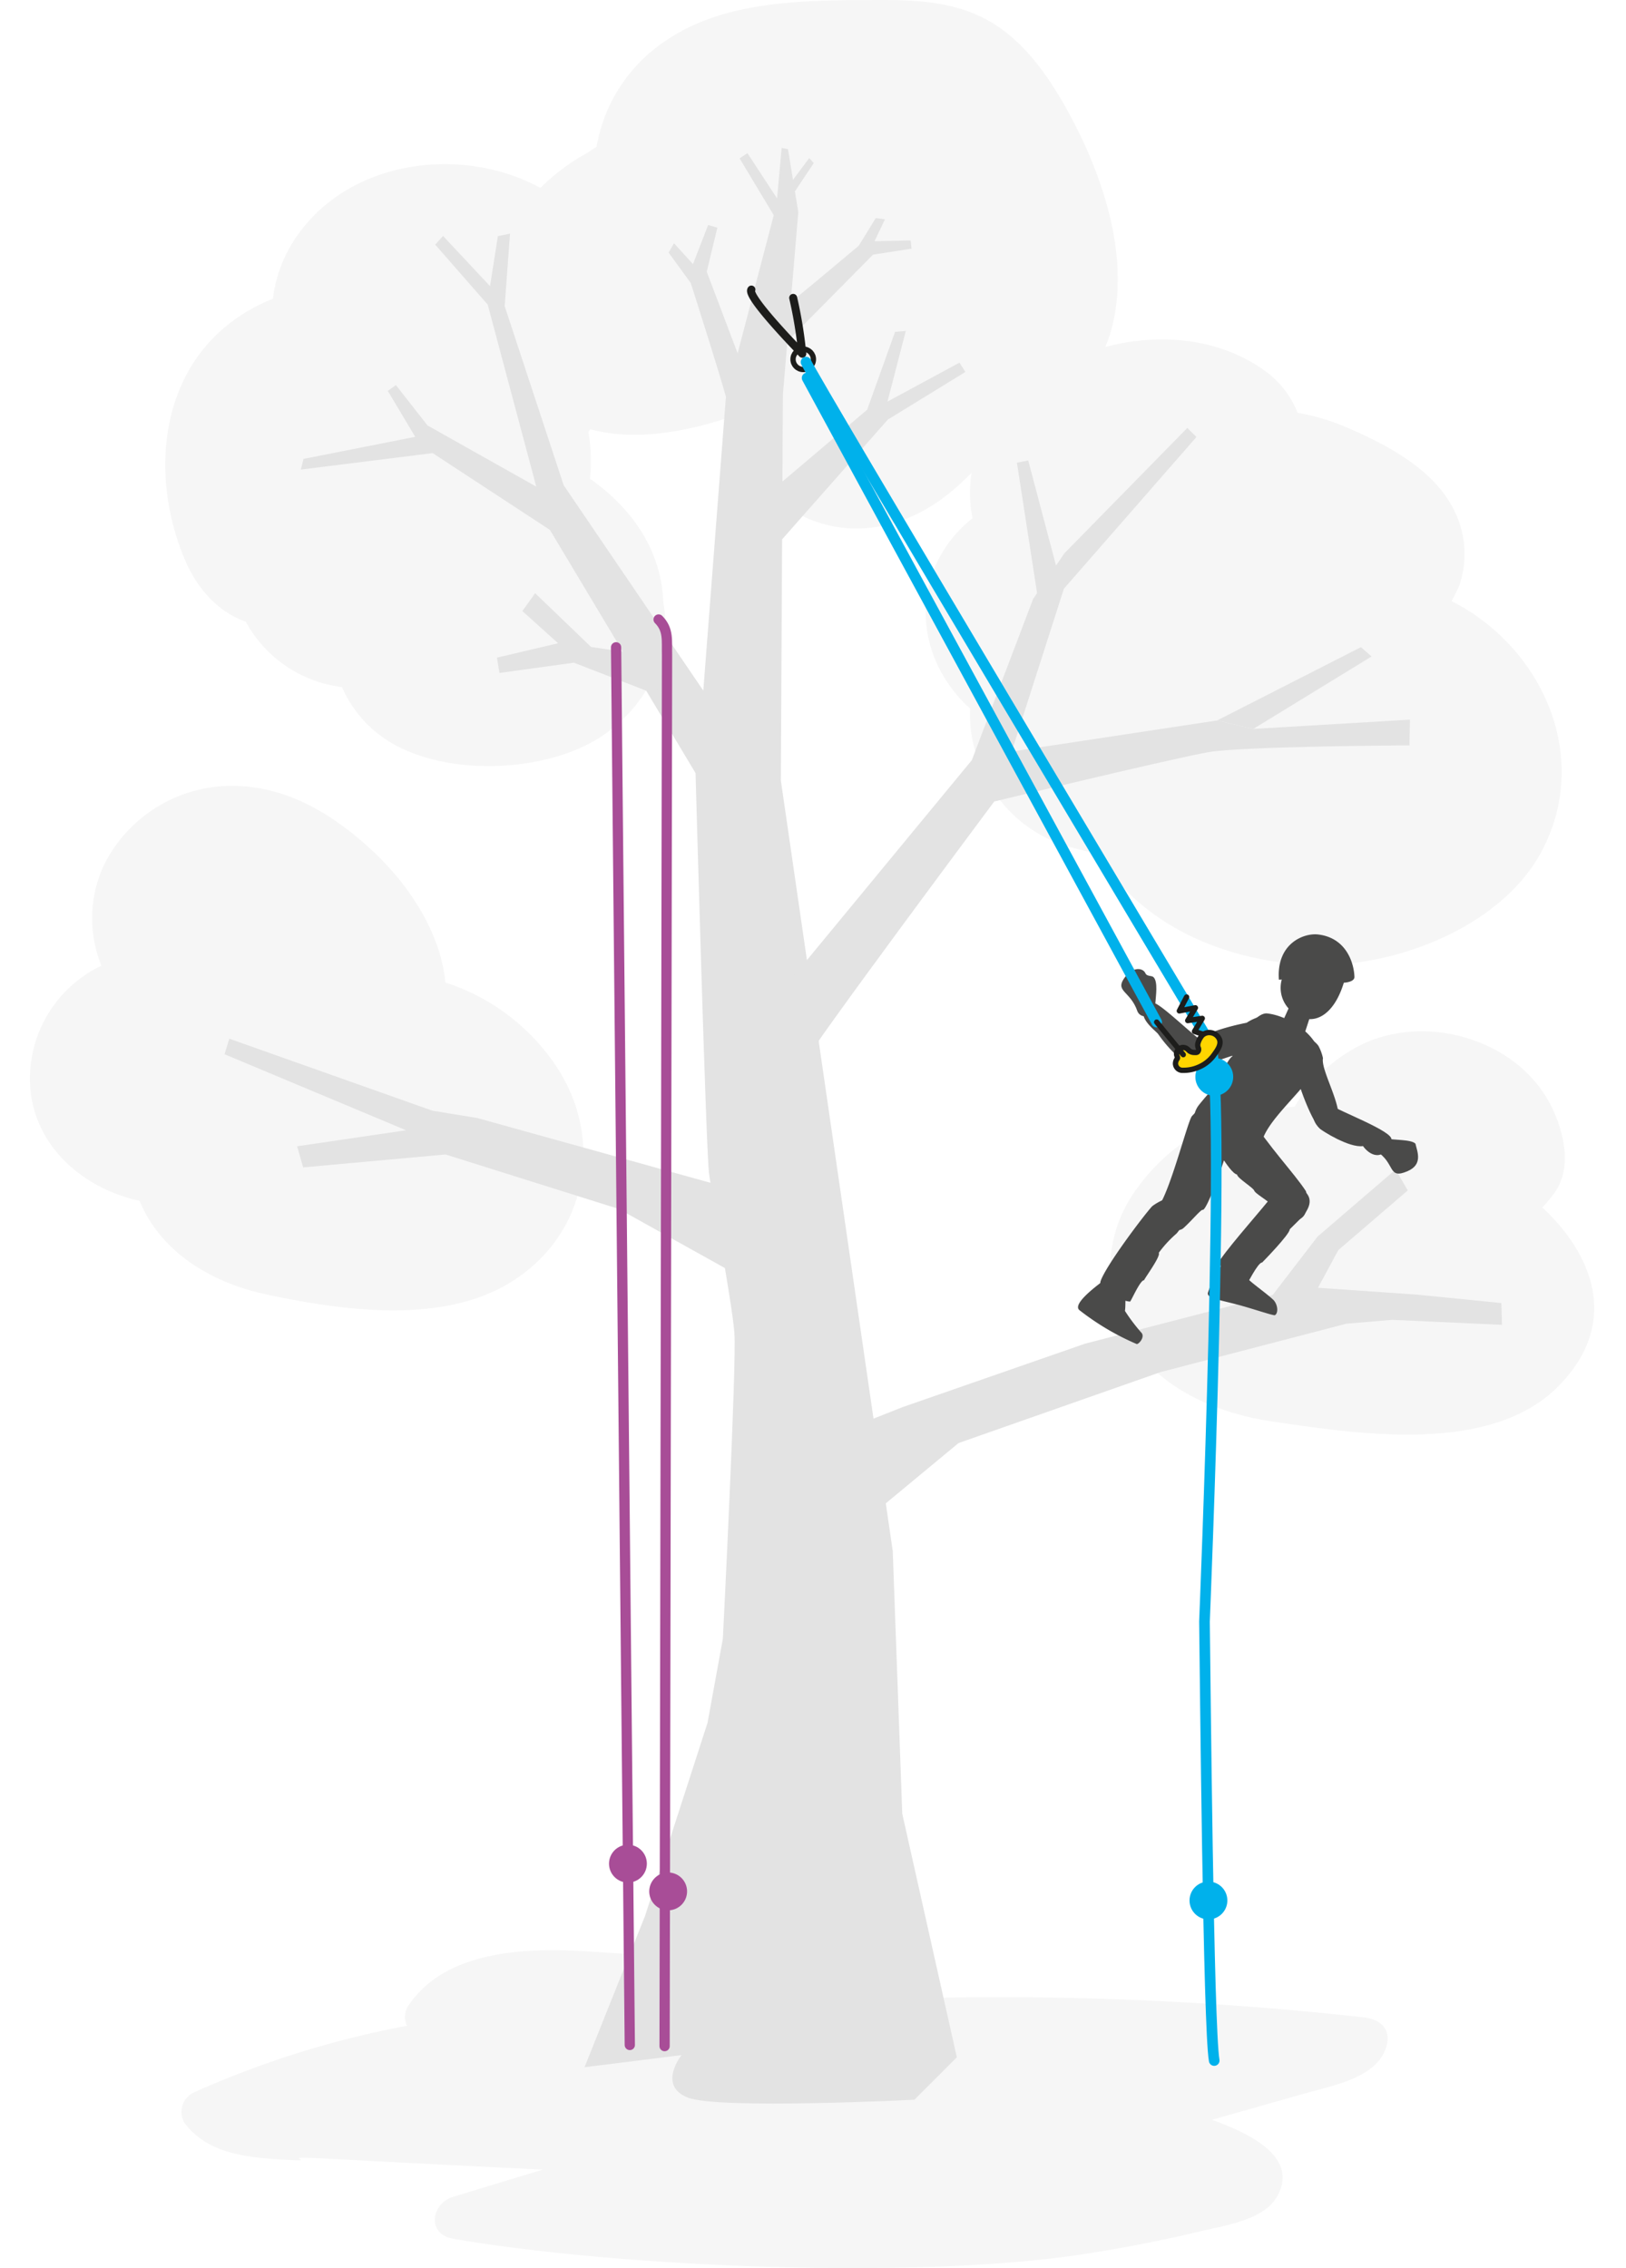 <svg xmlns="http://www.w3.org/2000/svg" viewBox="0 0 244.34 340.723"><title>ZIGZAG-20-DdRT-et-SRT-1</title><g id="Calque_2" data-name="Calque 2"><g id="Calque_1-2" data-name="Calque 1"><rect width="244.34" height="340.723" fill="#fff"/><path d="M218.122,90.297a22.876,22.876,0,0,0,1.179-2.369,14.629,14.629,0,0,0-.912-11.516c-3.076-5.942-9.762-9.493-15.894-12.15a33.624,33.624,0,0,0-7.513-2.258,14.133,14.133,0,0,0-5.158-6.477c-12.759-8.941-32.404-3.695-40.359,7.351a18.638,18.638,0,0,0-3.317,14.971,19.596,19.596,0,0,0-2.255,2.084c-6.682,7.25-6.372,18.104.958,25.641.298.306.617.582.927.87a19.077,19.077,0,0,0,1.266,7.806A20.359,20.359,0,0,0,161.616,127.462c1.03.279,2.128.528,3.276.741,6.513,10.762,18.941,16.061,31.529,16.736,12.659.678,29.301-5.504,35.4-17.345C239.121,113.42,231.628,97.151,218.122,90.297Z" fill="#f6f6f6"/><path d="M231.772,181.402q.652-.695,1.266-1.49.191-.248.382-.495c2.83-3.667,1.693-8.826,0-12.586-4.823-10.713-19.378-14.955-29.496-9.562a24.276,24.276,0,0,0-9.386,8.998c-9.118.336-17.776,4.118-23.627,12.197a20.398,20.398,0,0,0,1.616,26.418c4.763,4.99,11.863,7.658,18.542,8.64,12.937,1.901,32.787,5.042,43.024-5.19C243.378,199.051,239.629,188.693,231.772,181.402Z" fill="#f6f6f6"/><path d="M160.351,16.503c-2.789-5.034-6.371-10.174-11.41-13.164C143.734.248,137.816-.02,131.919.001,121.492.039,109.234-.071,100.277,5.966A23.938,23.938,0,0,0,89.647,22.058c-.649.399-1.291.859-1.751,1.115a30.113,30.113,0,0,0-6.685,5.06C69.099,21.622,51.796,24.102,44.075,36.282a20.671,20.671,0,0,0-3.07,8.612,26.294,26.294,0,0,0-6.493,3.672C23.742,56.942,22.736,71.998,27.711,83.919c1.985,4.755,5.249,8.085,9.24,9.484A18.16,18.16,0,0,0,39.946,97.504a19.092,19.092,0,0,0,11.446,5.712,18.078,18.078,0,0,0,7.546,8.459c8.541,4.952,22.904,4.365,31.107-.838,7.211-4.573,11.059-12.659,9.633-20.265-.255-7.868-4.702-14.227-11.023-18.649a25.638,25.638,0,0,0-.243-7.071c.11-.115.212-.238.319-.356,6.99,1.873,15.034.276,22.156-2.234a17.443,17.443,0,0,0,4.795,11.656c5.768,5.899,14.17,6.928,21.515,3.576,4.737-2.162,8.228-5.637,11.579-9.528.411-.477,4.012-4.126,1.859-2.295.427-.363.666-.583.799-.716-.011.112.257.143,1.658-.462a35.649,35.649,0,0,0,3.768-1.758,22.225,22.225,0,0,0,10.464-14.554C169.606,37.592,165.439,25.685,160.351,16.503Z" fill="#f6f6f6"/><path d="M83.363,159.844a31.808,31.808,0,0,0-12.208-10.545,32.566,32.566,0,0,0-4.227-1.7,23.43,23.43,0,0,0-.841-4.309c-1.817-6.113-5.947-11.714-10.623-15.95-5.39-4.882-11.692-8.764-19.089-9.23a21.469,21.469,0,0,0-20.635,11.603,18.814,18.814,0,0,0-.496,15.356A18.842,18.842,0,0,0,5.188,157.005c-3.158,11.666,4.899,21.005,15.785,23.389,2.898,7.032,9.82,12.108,19.148,14.082,11.068,2.344,25.69,4.465,36.006-1.488C88.196,186.022,91.141,171.206,83.363,159.844Z" fill="#f6f6f6"/><path d="M204.943,303.057A495.967,495.967,0,0,0,134.832,300.26a1.941,1.941,0,0,0-1.578-2.975c-14.755-2.291-29.981-3.177-44.929-4.135-9.864-.632-21.462.009-26.925,8.102a3.053,3.053,0,0,0-.243,3.069,142.754,142.754,0,0,0-31.887,9.953,3.223,3.223,0,0,0-1.469,4.752c3.166,4.067,8.071,4.945,13.497,5.322,8.829.614-1.252-.552,7.589-.081q16.339.87,32.682,1.659-6.743,2.044-13.484,4.093c-3.276.994-4.017,5.597,0,6.291,24.79,4.281,69.212,6.136,94.135,2.405q9.061-1.357,17.934-3.468c4.074-.973,9.863-1.747,11.833-5.422,2.954-5.51-3.312-9.021-9.857-11.382l13.736-3.893c4.869-1.38,11.545-2.536,12.574-7.598C208.88,304.791,207.43,303.333,204.943,303.057Z" fill="#f6f6f6"/><path d="M199.368,117.969a1.164,1.164,0,0,0,.099-.459c-.045.049-.09.099-.135.145C199.347,117.758,199.357,117.864,199.368,117.969Z" fill="#f6f6f6"/><path d="M118.41,22.401l1.552,9.475L117.644,59.287l-.307,57.953,16.818,115.787,1.429,39.441,8.201,36.582-6.378,6.378s-29.523,1.495-34.079-.327-.911-6.378-.911-6.378L87.838,310.546l9.112-22.78,9.374-28.965,2.299-12.62s2.092-41.318,1.734-45.95-3.349-20.293-3.815-24.021-2.021-60.07-2.021-60.07L82.635,79.606,65.015,68.067,45.211,70.542l.395-1.6,16.788-3.321L58.277,58.726l1.214-.877,4.754,6.064,16.34,9.191-7.297-27.346-7.891-9.01,1.184-1.301,7.057,7.542,1.179-7.516,1.826-.375L75.837,45.987l8.869,26.911,20.98,30.85,3.373-43.848,7.211-27.571-5.132-8.538,1.179-.784,4.453,6.802.69-7.581Z" fill="#e3e3e3"/><polyline points="114.685 193.698 92.971 181.609 66.952 173.43 45.557 175.371 44.646 172.2 61.019 169.792 33.739 158.37 34.459 156.039 64.987 166.856 71.712 167.953 117.247 180.599" fill="#e3e3e3"/><polyline points="99.192 104.567 86.232 99.551 75.052 101.094 74.676 98.794 83.865 96.631 78.493 91.793 80.417 89.116 88.822 97.191 96.759 98.351" fill="#e3e3e3"/><polyline points="115.998 82.755 133.415 63.03 145.064 55.879 144.192 54.473 133.365 60.325 136.117 49.71 134.501 49.853 130.307 61.552 114.578 74.879" fill="#e3e3e3"/><path d="M182.895,108.229l-30.868,4.676,7.848-24.47,19.915-22.791-1.375-1.354L159.962,83.103l-4.709,6.858-9.211,24.226-26.698,32.364,1.723,12.804c.581-1.75,28.337-38.949,28.337-38.949s27.108-6.547,32.265-7.426,30.134-1.008,30.134-1.008l.067-3.864-23.533,1.394" fill="#e3e3e3"/><polyline points="127.885 214.447 135.66 211.374 163.057 201.85 191.24 194.546 197.987 185.768 209.72 175.692 211.544 178.83 201.115 187.787 198.054 193.456 212.845 194.479 225.608 195.749 225.707 199.022 209.192 198.27 202.316 198.853 174.386 206.126 144.04 216.782 126.704 231.142" fill="#e3e3e3"/><path d="M112.002,56.134l-5.801-15.318,1.599-6.61-1.385-.408-2.281,5.883-2.845-3.134-.813,1.399,3.328,4.578s5.657,17.661,5.791,19.084" fill="#e3e3e3"/><path d="M117.962,51.624l13.233-13.372,5.782-.895-.13-1.235-5.427.114,1.56-3.29-1.379-.188-2.551,4.147s-12.193,10.288-13.282,10.862" fill="#e3e3e3"/><path d="M112.913,43.499c-.83,1.003,7.648,9.64,7.648,9.64a65.669,65.669,0,0,0-1.37-8.391" fill="none" stroke="#1d1d1b" stroke-linecap="round" stroke-linejoin="round" stroke-width="1.2"/><circle cx="120.7" cy="53.978" r="1.53" fill="none" stroke="#1d1d1b" stroke-linecap="round" stroke-linejoin="round" stroke-width="0.8"/><polyline points="155.938 89.719 152.812 69.504 154.511 69.174 159.095 86.494" fill="#e3e3e3"/><polyline points="188.336 109.501 206.105 98.617 204.51 97.22 182.895 108.229" fill="#e3e3e3"/><polyline points="118.715 27.623 121.599 23.751 122.288 24.501 118.964 29.474" fill="#e3e3e3"/><circle cx="100.404" cy="284.135" r="2.843" fill="#a84d97"/><circle cx="94.36" cy="279.966" r="2.843" fill="#a84d97"/><path d="M99.869,307.375,100.235,98.45c-.058-2.199.272-3.848-1.267-5.387" fill="none" stroke="#a84d97" stroke-linecap="round" stroke-linejoin="round" stroke-width="1.54"/><line x1="92.58" y1="97.241" x2="94.641" y2="307.204" fill="none" stroke="#a84d97" stroke-linecap="round" stroke-linejoin="round" stroke-width="1.54"/><circle cx="181.593" cy="285.498" r="2.843" fill="#00b1eb"/><path d="M206.856,172.952c2.875,1.783,1.626,4.318,4.692,2.97,2.329-1.024,1.404-2.968,1.15-4.115-.626-.67-3.43-.513-4.295-.784C208.402,171.022,205.736,170.167,206.856,172.952Z" fill="#4a4a49"/><path d="M198.804,158.959a7.153,7.153,0,0,0-.677-1.837c-.395-.578-1.327-1.304-2.072-1.135-.747.169-1.844.664-1.813,2.654.04,2.381,2.805,9.959,4.218,10.958,2.46.647,2.819-.291,2.693-2.104C200.96,164.747,198.501,160.582,198.804,158.959Z" fill="#4a4a49"/><path d="M198.348,169.564c-2.484-2.399.542-4.046,1.385-3.694,1.324,1.009,9.751,4.109,9.349,5.36-1.136,3.548-3.342,2.256-4.261.941C202.733,172.468,198.668,169.87,198.348,169.564Z" fill="#4a4a49"/><path d="M187.413,191.907c-.006.373,2.812,2.287,3.963,3.391.642.695.753,1.948.206,2.275-.322.074-3.451-1.022-5.766-1.625-2.665-.693-4.524-.962-4.303-1.752a17.461,17.461,0,0,1,2.043-4.126c.548-.977,1.177-1.607,2.452-1.084C187.281,189.507,187.442,189.646,187.413,191.907Z" fill="#4a4a49"/><path d="M193.809,184.684c-.078.04,1.354-1.327,2.046-2.071,1.659-2.105.947-3.335-.653-4.277-1.6-.94-3.538.689-3.75.969-1.717,2.273-6.216,7.249-8.031,9.86-.941,1.352,2.789,3.628,3.89,3.789.057.109,1.719-3.347,2.357-3.299C189.668,189.655,193.789,185.454,193.809,184.684Z" fill="#4a4a49"/><path d="M196.242,178.943c-1.814-2.779-5.495-6.542-8.641-11.503-3.699-4.023-7.578-1.03-5.907,3.715.411-.139,2.973,5.037,4.195,5.289.051.57,2.557,2.027,2.616,2.486.398.632,3.122,2.019,2.912,2.673.913,1.897,2.883,2.508,4.298,1.265.956-.836.774-3.006.528-3.926" fill="#4a4a49"/><path d="M193.931,150.799c-.113.319-1.318,2.939-1.318,2.939s-.608.897,1.465,1.964c2.074,1.068,1.945-.388,1.945-.388l1.122-3.455s.495-.641-1.191-1.499C194.269,149.504,194.055,150.45,193.931,150.799Z" fill="#4a4a49"/><path d="M189.525,172.484c-.189-3.737,7.321-9.104,8.613-12.842,1.045-3.271-4.058-7.063-7.81-7.408-2.365.007-5.142,6.065-5.16,6.478-.582.194-2.585,4.395-2.845,4.913.099-.197-.608.441-2.145,2.351-2.386,2.963.63,9.674,6.416,8.313a6.091,6.091,0,0,0,2.93-1.806C189.521,172.382,189.374,172.528,189.525,172.484Z" fill="#4a4a49"/><path d="M165.849,192.363c-1.55,1.158-4.703,3.598-3.637,4.458a38.539,38.539,0,0,0,8.591,5.081c.25.09,1.253-.947.765-1.643a26.947,26.947,0,0,1-2.524-3.331c.106-.563.041-1.791.114-2.198C169.428,193.216,169.48,190.781,165.849,192.363Z" fill="#4a4a49"/><path d="M171.921,192.323c.077-.301,2.559-3.639,2.203-4.113a17.082,17.082,0,0,1,2.667-2.895,7.258,7.258,0,0,0,1.048-1.576c.91-.863.502-2.824-.899-3.635-1.258-.73-3.673.958-3.834,1.136-1.305,1.437-6.867,8.815-7.706,11.178-.552,1.55,3.288,3.067,4.404,3.108.086.135,1.525-3.274,2.117-3.204" fill="#4a4a49"/><path d="M180.747,181.741c.557.122,2.964-6.515,3.341-8.02a27.497,27.497,0,0,0,.953-3.74c.097-1.384-2.058-6.594-5.927-2.311-.655.724-3.546,12.377-5.306,13.88-1.86,2,2.741,4.089,4.021,2.946,1.279-1.144,2.621-2.815,2.918-2.754-.115-.026-.062-.011,0,0" fill="#4a4a49"/><path d="M198.074,140.382c-2.19-.254-6.287,1.383-5.892,6.792l.43-.025a4.627,4.627,0,0,0,2.231,5.302c2.484,1.633,5.553.235,7.093-4.823,0,0,1.587-.063,1.596-.854C203.473,144.656,202.297,140.873,198.074,140.382Z" fill="#4a4a49"/><path d="M173.631,150.517c.035-.795.422-3.063-.306-3.735-.28-.257-.98-.066-1.201-.572-.366-.834-1.856-1.009-3.026.518-1.731,2.26.754,2.024,1.835,5.224C171.43,153.088,173.52,153.096,173.631,150.517Z" fill="#4a4a49"/><path d="M189.307,152.732a7.133,7.133,0,0,0-1.97.909c-1.038.206-6.351,1.279-8.486,3.25-1.281,1.181-1.349,2.633.815,3.152,1.033.248,3.134-.689,5.337-1.387,2.413-.764,5.281-.821,6.21-1.927,1.825-2.173,1.092-5.171-1.906-3.996.051-.02-.003.131,0,0" fill="#4a4a49"/><path d="M177.122,158.844a20.14,20.14,0,0,1-3.086-3.506c-.423-.568-4.269-3.252-.804-4.668.82-.334,6.483,5.391,7.956,6.065,1.474.674,1.66,3.831-2.381,2.951C178.164,159.546,177.452,158.821,177.122,158.844Z" fill="#4a4a49"/><path d="M121.128,54.398c.532,1.64,60.572,102.087,60.572,102.087,2.757,3.41-.703,87.112-.703,87.112.115,8.294.583,61.03,1.461,65.942" fill="none" stroke="#00b1eb" stroke-linecap="round" stroke-linejoin="round" stroke-width="1.6"/><line x1="173.813" y1="153.541" x2="121.286" y2="56.779" fill="none" stroke="#00b1eb" stroke-linecap="round" stroke-linejoin="round" stroke-width="1.6"/><circle cx="182.471" cy="161.77" r="2.843" fill="#00b1eb"/><polyline points="181.649 155.647 179.497 154.944 180.667 152.986 178.48 153.315 179.633 151.395 177.219 151.861 178.309 149.776" fill="none" stroke="#1d1d1b" stroke-linecap="round" stroke-linejoin="round" stroke-width="0.8"/><path d="M181.954,155.135a1.548,1.548,0,0,0-1.275.372,3.031,3.031,0,0,0-.661,1.208,1.108,1.108,0,0,0,.029.663.534.534,0,0,1-.088.649c-.154.128-.401.071-.53.077a1.273,1.273,0,0,1-.666-.212c-.23-.182-.395-.415-.701-.492a.929.929,0,0,0-.811.126.896.896,0,0,0-.418,1.004c.082.259.162.345.077.502a1.254,1.254,0,0,0-.268.782,1.053,1.053,0,0,0,1.114.974,5.672,5.672,0,0,0,2.491-.53,5.351,5.351,0,0,0,2.233-1.858c.546-.747,1.082-1.544.749-2.313A1.651,1.651,0,0,0,181.954,155.135Z" fill="#ffd500" stroke="#1d1d1b" stroke-linecap="round" stroke-linejoin="round" stroke-width="0.8"/><line x1="173.813" y1="153.541" x2="177.811" y2="158.437" fill="#fff" stroke="#1d1d1b" stroke-linecap="round" stroke-linejoin="round" stroke-width="0.8"/></g></g></svg>